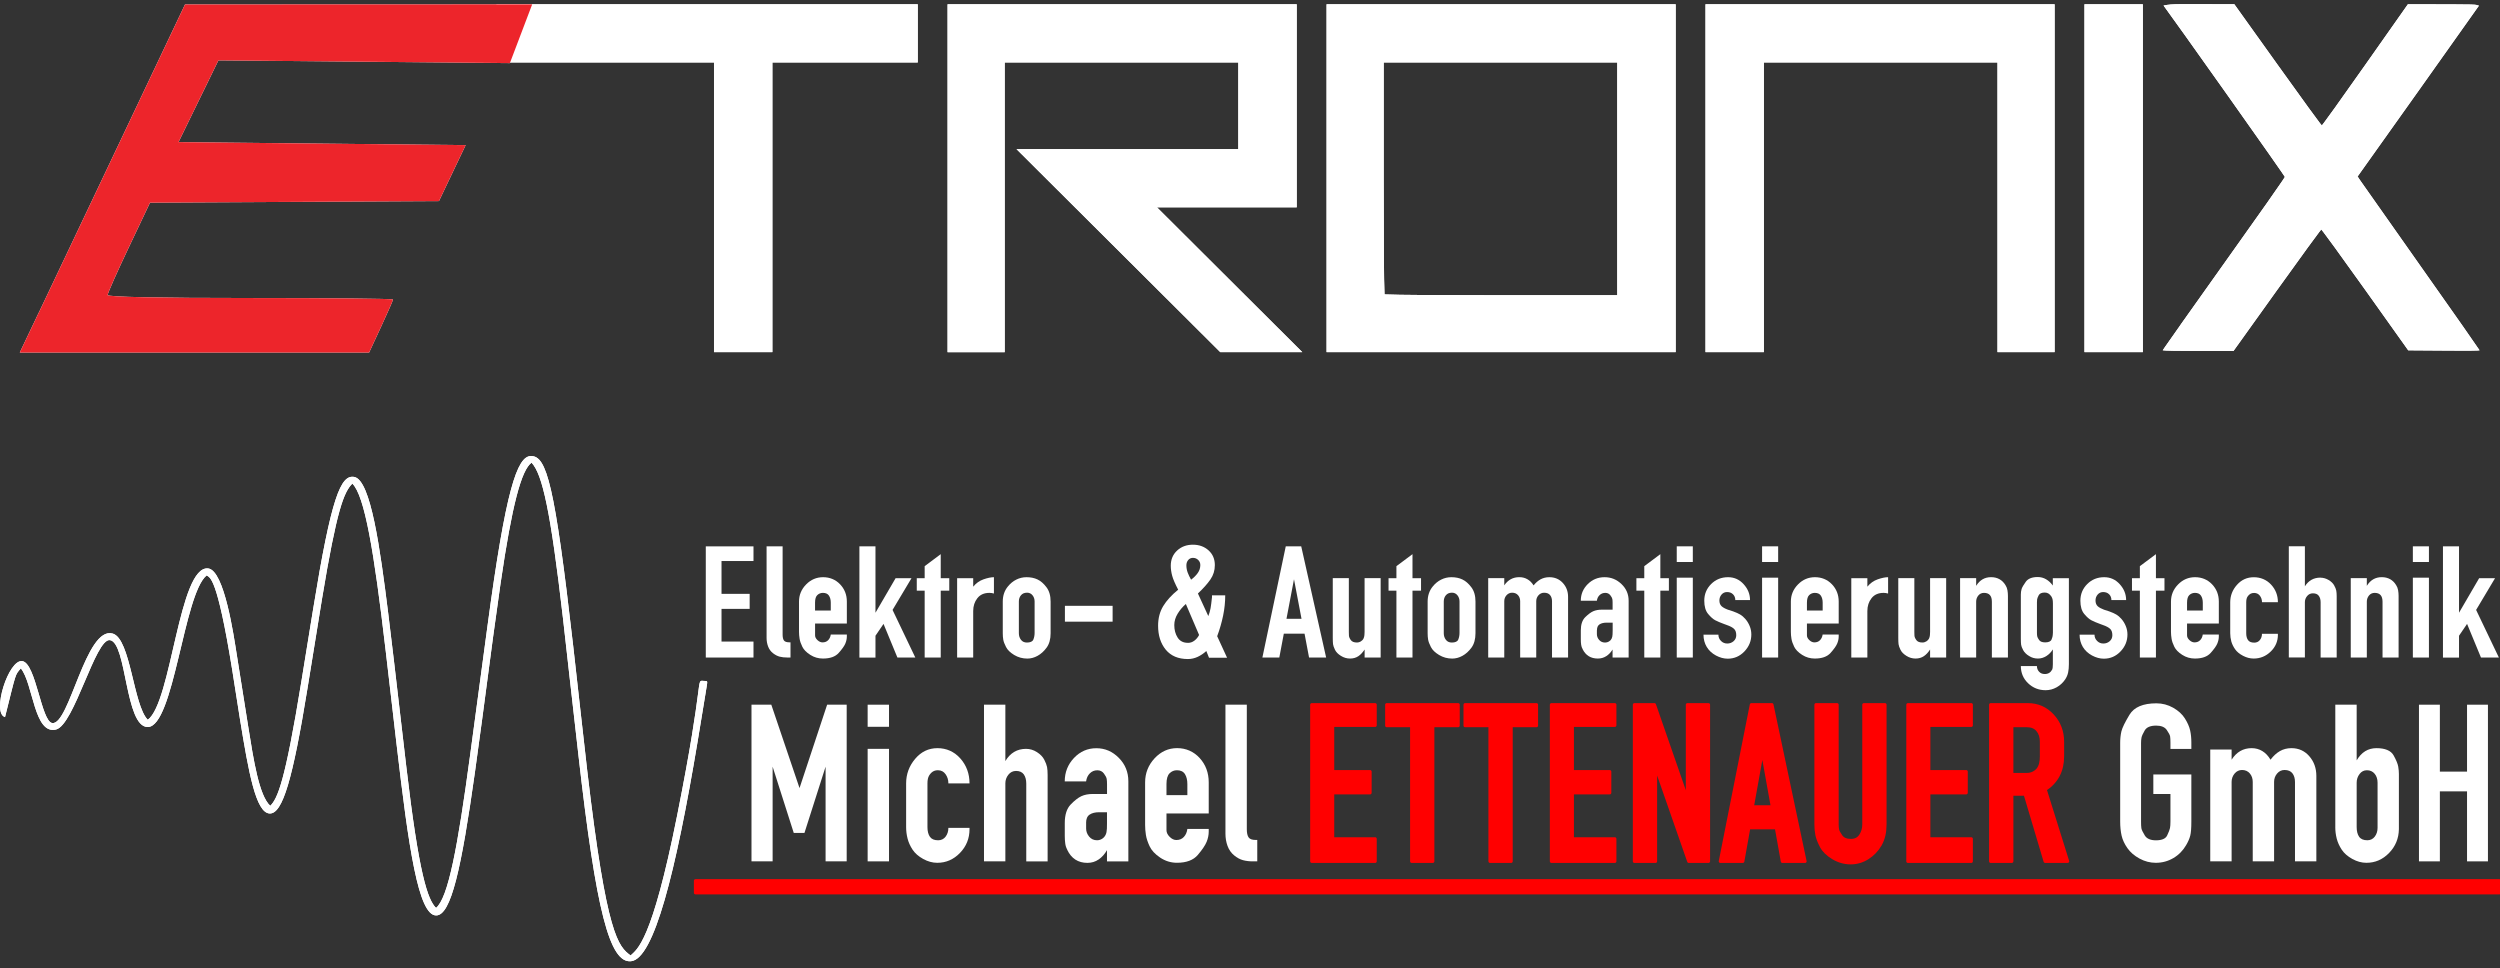 <svg xmlns="http://www.w3.org/2000/svg" width="222" height="86" viewBox="0 0 222 86" fill="none"><rect x="0" y="0" width="222" height="86" fill="#333333" stroke="none"/><g clip-path="url(#clip0_10331_64)"><path fill-rule="evenodd" clip-rule="evenodd" d="M50.608 60.389C50.459 59.072 50.045 55.338 49.992 54.899C48.892 45.378 48.169 42.115 47.203 41.083C46.304 41.734 45.47 44.8 44.449 51.813C44.434 51.908 43.824 56.274 43.786 56.558L42.809 63.92C42.797 64.013 42.193 68.43 42.181 68.523C40.967 77.166 40.054 81.296 38.727 81.29C37.154 81.284 36.293 75.353 35.205 66.009L34.259 57.875C33.203 48.802 32.371 44.018 31.289 42.943C30.539 43.69 29.909 45.239 28.598 53.158C28.546 53.478 28.114 56.138 27.303 61.139C26.002 69.148 25.103 72.29 23.941 72.237C22.716 72.182 22.077 68.567 21.318 63.92C21.26 63.565 20.65 59.671 20.621 59.494C19.264 51.077 18.628 51.31 18.351 51.095C16.317 52.722 15.439 64.55 13.119 64.559C11.094 64.565 11.266 57.067 9.763 56.843C8.477 56.651 6.597 64.394 4.969 64.783C3.014 65.251 2.956 60.711 1.85 59.351C1.322 59.979 1.462 59.619 0.446 63.676C-0.762 63.344 0.756 58.5 1.99 58.709C3.198 58.915 3.668 64.071 4.639 64.207C6.163 64.422 7.619 55.553 10.014 56.262C11.604 56.733 11.841 62.627 13.122 63.917C15.234 62.382 15.894 50.162 18.491 50.479C19.929 50.653 20.764 56.503 21.018 58.087L22.036 64.484C22.52 67.529 23.017 70.671 24 71.557C24.642 70.909 25.304 69.502 26.763 60.511L27.808 54.079C29.421 44.14 30.259 42.115 31.467 42.356C32.934 42.652 33.757 48.749 34.469 54.422C34.481 54.507 34.907 58.049 34.977 58.639L36.068 67.983C37.206 77.733 37.988 79.895 38.721 80.624C39.794 79.729 40.638 75.303 41.752 67.015L43.293 55.556C44.907 43.539 45.91 40.49 47.159 40.496C48.545 40.502 49.248 42.943 50.897 57.337C50.947 57.773 51.238 60.4 51.51 62.804C52.126 68.253 52.137 68.366 52.152 68.48C53.867 83.173 54.918 84.039 55.998 84.847C56.564 84.298 57.874 83.717 60.135 72.394C62.612 59.996 61.755 60.426 62.487 60.467C62.881 60.49 62.846 60.365 62.691 61.336C62.534 62.327 61.982 65.658 61.95 65.838C60.001 77.503 58.066 85.173 56.027 85.359C54.142 85.53 52.937 80.947 51.367 67.082L50.608 60.383V60.389Z" fill="white"></path><path fill-rule="evenodd" clip-rule="evenodd" d="M50.608 60.389C50.459 59.072 50.045 55.338 49.992 54.899C48.892 45.378 48.169 42.115 47.203 41.083C46.304 41.734 45.47 44.8 44.449 51.813C44.434 51.908 43.824 56.274 43.786 56.558L42.809 63.92C42.797 64.013 42.193 68.43 42.181 68.523C40.967 77.166 40.054 81.296 38.727 81.29C37.154 81.284 36.293 75.353 35.205 66.009L34.259 57.875C33.203 48.802 32.371 44.018 31.289 42.943C30.539 43.69 29.909 45.239 28.598 53.158C28.546 53.478 28.114 56.138 27.303 61.139C26.002 69.148 25.103 72.29 23.941 72.237C22.716 72.182 22.077 68.567 21.318 63.92C21.26 63.565 20.65 59.671 20.621 59.494C19.264 51.077 18.628 51.31 18.351 51.095C16.317 52.722 15.439 64.55 13.119 64.559C11.094 64.565 11.266 57.067 9.763 56.843C8.477 56.651 6.597 64.394 4.969 64.783C3.014 65.251 2.956 60.711 1.85 59.351C1.322 59.976 1.462 59.619 0.446 63.676C-0.762 63.344 0.756 58.5 1.99 58.709C3.198 58.915 3.668 64.071 4.639 64.207C6.163 64.422 7.619 55.553 10.014 56.262C11.604 56.733 11.841 62.627 13.122 63.917C15.234 62.382 15.894 50.162 18.491 50.479C19.929 50.653 20.764 56.503 21.018 58.087L22.036 64.484C22.52 67.529 23.017 70.671 24 71.557C24.642 70.909 25.304 69.5 26.763 60.511L27.808 54.079C29.421 44.14 30.259 42.115 31.467 42.356C32.934 42.652 33.757 48.749 34.469 54.422C34.481 54.507 34.907 58.049 34.977 58.639L36.068 67.983C37.206 77.733 37.988 79.895 38.721 80.624C39.794 79.729 40.638 75.303 41.752 67.015L43.293 55.556C44.907 43.539 45.91 40.49 47.159 40.496C48.545 40.502 49.248 42.943 50.897 57.334C50.947 57.77 51.238 60.398 51.51 62.801C52.126 68.25 52.137 68.363 52.152 68.477C53.867 83.17 54.918 84.036 55.998 84.844C56.564 84.295 57.874 83.714 60.135 72.391C62.612 59.993 61.755 60.424 62.487 60.464C62.881 60.488 62.846 60.363 62.691 61.333C62.534 62.324 61.982 65.655 61.95 65.835C60.001 77.5 58.066 85.17 56.027 85.356C54.142 85.527 52.937 80.944 51.367 67.079L50.608 60.38V60.389Z" fill="white"></path><path fill-rule="evenodd" clip-rule="evenodd" d="M44.095 5.546V0.379H81.497V5.546H68.588V31.272H63.403V5.546H44.095ZM115.149 0.379V18.409H102.736L115.645 31.272H108.362L90.268 13.245H109.961V5.549H89.218V31.275H84.144V0.379H115.149ZM148.801 0.379V31.269H117.799V0.379H148.801ZM122.873 5.546V15.808L122.893 23.076C122.896 24.181 122.914 25.468 122.946 26.142C123.562 26.171 125.038 26.192 126.021 26.195L133.316 26.215H143.613V5.546H122.87H122.873ZM182.451 0.379V31.269H177.376V5.546H156.633V31.272H151.448V0.379H182.451ZM190.285 0.379V31.269H185.1V0.379H190.285ZM193.644 28.822C194.026 28.281 196.328 25.05 198.432 22.079C201.189 18.188 201.248 18.107 201.306 18.025C202.826 15.866 202.87 15.758 202.899 15.712C202.71 15.433 202.721 15.427 201.3 13.407C200.518 12.297 197.881 8.566 197.738 8.362L194.064 3.192C193.218 2.001 192.354 0.818 192.124 0.492C192.984 0.315 193.378 0.373 198.406 0.373L202.26 5.761C203.46 7.438 204.945 9.49 205 9.565C206.115 11.097 206.156 11.117 206.179 11.146C206.202 11.114 206.357 10.937 207.338 9.565C207.393 9.49 209.978 5.837 210.034 5.761L213.821 0.379C220.751 0.379 219.625 0.396 220.118 0.498V0.518L214.694 8.165L209.354 15.671L209.549 15.968L218.653 28.897C218.685 28.941 218.989 29.386 220.185 31.109C219.806 31.129 220.564 31.167 213.85 31.109L210.028 25.738C209.972 25.663 207.361 22.024 207.305 21.949C206.197 20.423 206.176 20.438 206.13 20.376C206.106 20.408 206.086 20.394 204.942 21.966C204.332 22.8 202.249 25.698 202.193 25.776L198.333 31.167C192.051 31.167 192.552 31.141 192.051 31.106C192.115 31.013 192.135 30.961 193.644 28.828V28.822Z" fill="white"></path><path fill-rule="evenodd" clip-rule="evenodd" d="M3.452 27.75C4.386 25.791 7.686 18.834 10.787 12.292L16.428 0.397L31.843 0.391L47.258 0.385L45.277 5.605L19.395 5.36L17.624 8.99L15.853 12.62L28.601 12.754L41.35 12.887L40.165 15.372L38.98 17.857L26.15 17.927L13.32 17.997L11.438 21.963C10.402 24.146 9.556 26.052 9.556 26.198C9.556 26.372 13.974 26.465 22.229 26.465C29.2 26.465 34.901 26.523 34.901 26.596C34.901 26.669 34.422 27.756 33.839 29.017L32.777 31.307H1.754L3.449 27.744L3.452 27.75Z" fill="white"></path><path fill-rule="evenodd" clip-rule="evenodd" d="M44.095 5.546V0.379H81.497V5.546H68.588V31.272H63.403V5.546H44.095ZM115.149 0.379V18.409H102.736L115.645 31.272H108.362L90.268 13.245H109.961V5.549H89.218V31.275H84.144V0.379H115.149ZM148.801 0.379V31.269H117.799V0.379H148.801ZM122.873 5.546V15.808L122.893 23.076C122.896 24.181 122.914 25.468 122.946 26.142C123.562 26.171 125.038 26.192 126.021 26.195L133.316 26.215H143.613V5.546H122.87H122.873ZM182.451 0.379V31.269H177.376V5.546H156.633V31.272H151.448V0.379H182.451ZM190.285 0.379V31.269H185.1V0.379H190.285ZM193.644 28.822C194.026 28.281 196.328 25.05 198.432 22.079C201.189 18.188 201.248 18.107 201.306 18.025C202.826 15.866 202.87 15.758 202.899 15.712C202.71 15.433 202.721 15.427 201.3 13.407C200.518 12.297 197.881 8.566 197.738 8.362L194.064 3.192C193.218 2.001 192.354 0.818 192.124 0.492C192.984 0.315 193.378 0.373 198.406 0.373L202.26 5.761C203.46 7.438 204.945 9.49 205 9.565C206.115 11.097 206.156 11.117 206.179 11.146C206.202 11.114 206.357 10.937 207.338 9.565C207.393 9.49 209.978 5.837 210.034 5.761L213.821 0.379C220.751 0.379 219.625 0.396 220.118 0.498V0.518L214.694 8.165L209.354 15.671L209.549 15.968L218.653 28.897C218.685 28.941 218.989 29.386 220.185 31.109C219.806 31.129 220.564 31.167 213.85 31.109L210.028 25.738C209.972 25.663 207.361 22.024 207.305 21.949C206.197 20.423 206.176 20.438 206.13 20.376C206.106 20.408 206.086 20.394 204.942 21.966C204.332 22.8 202.249 25.698 202.193 25.776L198.333 31.167C192.051 31.167 192.552 31.141 192.051 31.106C192.115 31.013 192.135 30.961 193.644 28.828V28.822Z" fill="white"></path><path fill-rule="evenodd" clip-rule="evenodd" d="M3.452 27.75C4.386 25.791 7.686 18.834 10.787 12.292L16.428 0.397L31.843 0.391L47.258 0.385L45.277 5.605L19.395 5.36L17.624 8.99L15.853 12.62L28.601 12.754L41.35 12.887L40.165 15.372L38.98 17.857L26.15 17.927L13.32 17.997L11.438 21.963C10.402 24.146 9.556 26.052 9.556 26.198C9.556 26.372 13.974 26.465 22.229 26.465C29.2 26.465 34.901 26.523 34.901 26.596C34.901 26.669 34.422 27.756 33.839 29.017L32.777 31.307H1.754L3.449 27.744L3.452 27.75Z" fill="#ED252B"></path><path fill-rule="evenodd" clip-rule="evenodd" d="M66.91 56.968V58.389H62.674V48.517H66.91V49.819H64.071V52.734H66.569V54.068H64.071V56.971H66.91V56.968Z" fill="white"></path><path fill-rule="evenodd" clip-rule="evenodd" d="M69.496 48.514V56.358C69.496 56.593 69.537 56.768 69.615 56.875C69.694 56.983 69.855 57.038 70.091 57.038H70.196V58.386H69.884C69.656 58.386 69.443 58.363 69.245 58.314C69.046 58.264 68.848 58.163 68.65 58.011C68.451 57.858 68.305 57.66 68.212 57.419C68.118 57.177 68.072 56.919 68.072 56.643V48.517H69.499L69.496 48.514Z" fill="white"></path><path fill-rule="evenodd" clip-rule="evenodd" d="M73.038 57.044C73.245 57.044 73.412 56.98 73.537 56.852C73.665 56.724 73.744 56.556 73.773 56.346H75.2V56.509C75.2 56.727 75.154 56.942 75.06 57.16C74.967 57.378 74.771 57.651 74.474 57.983C74.176 58.314 73.712 58.479 73.076 58.479C72.67 58.479 72.297 58.372 71.956 58.154C71.614 57.936 71.378 57.698 71.249 57.436C71.121 57.175 71.039 56.939 71.004 56.724C70.969 56.512 70.952 56.303 70.952 56.096V53.417C70.952 52.836 71.162 52.33 71.582 51.9C72.002 51.47 72.507 51.255 73.091 51.255C73.674 51.255 74.197 51.464 74.599 51.885C74.999 52.304 75.2 52.815 75.2 53.417V55.37H72.379V56.422C72.379 56.57 72.449 56.709 72.592 56.843C72.735 56.977 72.883 57.044 73.041 57.044H73.038ZM73.073 52.647C72.883 52.647 72.72 52.711 72.583 52.839C72.443 52.966 72.376 53.193 72.376 53.519V54.213H73.773V53.519C73.773 53.263 73.718 53.054 73.61 52.891C73.502 52.728 73.324 52.647 73.076 52.647H73.073Z" fill="white"></path><path fill-rule="evenodd" clip-rule="evenodd" d="M76.315 58.389V48.517H77.742V54.411L79.528 51.345H80.94L79.259 54.161L81.281 58.392H79.691L78.457 55.402L77.742 56.454V58.395H76.315V58.389Z" fill="white"></path><path fill-rule="evenodd" clip-rule="evenodd" d="M82.11 58.389V52.452H81.409V51.342H82.11V50.275L83.537 49.209V51.342H84.295V52.452H83.537V58.389H82.11Z" fill="white"></path><path fill-rule="evenodd" clip-rule="evenodd" d="M88.261 51.255V52.705C88.191 52.684 88.121 52.67 88.054 52.661C87.984 52.653 87.919 52.647 87.861 52.647C87.394 52.647 87.038 52.804 86.79 53.12C86.542 53.437 86.42 53.815 86.42 54.26V58.389H84.993V51.342H86.42V52.097C86.668 51.792 86.971 51.574 87.333 51.446C87.695 51.319 88.004 51.255 88.261 51.255Z" fill="white"></path><path fill-rule="evenodd" clip-rule="evenodd" d="M89.51 52.068C89.717 51.813 89.962 51.612 90.245 51.47C90.528 51.327 90.832 51.255 91.158 51.255C91.526 51.255 91.85 51.322 92.13 51.455C92.413 51.589 92.679 51.818 92.924 52.144C93.172 52.469 93.294 52.894 93.294 53.417V56.23C93.294 56.762 93.175 57.189 92.938 57.512C92.702 57.834 92.433 58.075 92.136 58.238C91.838 58.401 91.538 58.482 91.228 58.482C90.802 58.482 90.414 58.375 90.061 58.163C89.711 57.95 89.466 57.715 89.335 57.453C89.2 57.192 89.119 56.974 89.09 56.803C89.06 56.631 89.046 56.439 89.046 56.233V53.42C89.046 52.888 89.2 52.438 89.507 52.071L89.51 52.068ZM91.188 52.632C90.969 52.632 90.796 52.705 90.668 52.853C90.54 53.001 90.475 53.187 90.475 53.417V56.23C90.475 56.457 90.537 56.651 90.662 56.814C90.785 56.977 90.963 57.058 91.19 57.058C91.497 57.058 91.689 56.968 91.762 56.791C91.835 56.614 91.873 56.416 91.873 56.198V53.414C91.873 53.196 91.812 53.013 91.686 52.859C91.564 52.705 91.398 52.629 91.188 52.629V52.632Z" fill="white"></path><path fill-rule="evenodd" clip-rule="evenodd" d="M94.564 55.204V53.797H98.8V55.204H94.564Z" fill="white"></path><path fill-rule="evenodd" clip-rule="evenodd" d="M107.624 53.059V52.868H108.8C108.8 53.46 108.739 54.059 108.613 54.666C108.488 55.274 108.313 55.884 108.085 56.495L108.963 58.404H107.358L107.122 57.811C106.883 58.029 106.626 58.2 106.349 58.331C106.072 58.459 105.783 58.523 105.485 58.523C104.633 58.523 103.98 58.247 103.521 57.695C103.066 57.143 102.839 56.431 102.839 55.565C102.839 54.902 102.99 54.324 103.291 53.824C103.594 53.327 104.038 52.839 104.621 52.365C104.353 51.85 104.175 51.441 104.09 51.13C104.006 50.819 103.965 50.519 103.965 50.235C103.965 49.682 104.155 49.232 104.531 48.886C104.907 48.54 105.374 48.369 105.929 48.369C106.483 48.369 106.947 48.537 107.321 48.874C107.694 49.212 107.878 49.648 107.878 50.185C107.878 50.653 107.747 51.077 107.484 51.458C107.221 51.839 106.851 52.254 106.375 52.702L107.297 54.707C107.391 54.472 107.458 54.236 107.499 54.007C107.539 53.774 107.58 53.46 107.621 53.065L107.624 53.059ZM105.946 49.537C105.768 49.537 105.622 49.601 105.514 49.729C105.406 49.857 105.351 50.017 105.351 50.203C105.351 50.421 105.389 50.63 105.462 50.833C105.538 51.037 105.64 51.252 105.768 51.478C106.016 51.289 106.215 51.092 106.363 50.88C106.512 50.668 106.588 50.432 106.588 50.176C106.588 49.999 106.527 49.848 106.401 49.726C106.276 49.604 106.124 49.54 105.946 49.54V49.537ZM105.485 57.087C105.692 57.087 105.885 57.023 106.057 56.893C106.229 56.765 106.372 56.596 106.48 56.387L105.304 53.635C105.018 53.882 104.773 54.169 104.575 54.498C104.376 54.826 104.277 55.163 104.277 55.509C104.277 55.937 104.376 56.306 104.575 56.617C104.773 56.928 105.077 57.084 105.482 57.084L105.485 57.087Z" fill="white"></path><path fill-rule="evenodd" clip-rule="evenodd" d="M112.1 58.389L114.175 48.517H115.549L117.761 58.389H116.244L115.844 56.271H114.003L113.603 58.389H112.1ZM114.239 54.951H115.575L114.907 51.438L114.239 54.951Z" fill="white"></path><path fill-rule="evenodd" clip-rule="evenodd" d="M121.178 58.389V57.677C121.008 57.936 120.825 58.134 120.62 58.27C120.416 58.407 120.171 58.479 119.885 58.479C119.599 58.479 119.328 58.401 119.074 58.241C118.82 58.084 118.645 57.904 118.546 57.701C118.447 57.497 118.391 57.331 118.374 57.204C118.359 57.076 118.35 56.887 118.35 56.64V51.339H119.777V56.108C119.777 56.215 119.777 56.329 119.786 56.442C119.792 56.556 119.844 56.686 119.949 56.834C120.054 56.983 120.235 57.055 120.492 57.055C120.62 57.055 120.74 57.02 120.848 56.951C120.956 56.881 121.035 56.8 121.078 56.707C121.122 56.614 121.151 56.512 121.16 56.404C121.169 56.297 121.175 56.198 121.175 56.108V51.339H122.602V58.386H121.175L121.178 58.389Z" fill="white"></path><path fill-rule="evenodd" clip-rule="evenodd" d="M124.002 58.389V52.452H123.302V51.342H124.002V50.275L125.429 49.209V51.342H126.188V52.452H125.429V58.389H124.002Z" fill="white"></path><path fill-rule="evenodd" clip-rule="evenodd" d="M127.238 52.068C127.445 51.813 127.69 51.612 127.973 51.47C128.256 51.327 128.56 51.255 128.887 51.255C129.254 51.255 129.578 51.322 129.858 51.455C130.141 51.589 130.407 51.818 130.652 52.144C130.9 52.469 131.023 52.894 131.023 53.417V56.23C131.023 56.762 130.903 57.189 130.667 57.512C130.43 57.834 130.162 58.075 129.864 58.238C129.567 58.401 129.266 58.482 128.957 58.482C128.531 58.482 128.143 58.375 127.79 58.163C127.439 57.95 127.194 57.715 127.063 57.453C126.929 57.192 126.847 56.974 126.818 56.803C126.789 56.631 126.774 56.439 126.774 56.233V53.42C126.774 52.888 126.929 52.438 127.235 52.071L127.238 52.068ZM128.919 52.632C128.7 52.632 128.528 52.705 128.399 52.853C128.271 53.001 128.207 53.187 128.207 53.417V56.23C128.207 56.457 128.268 56.651 128.394 56.814C128.516 56.977 128.694 57.058 128.922 57.058C129.228 57.058 129.421 56.968 129.494 56.791C129.567 56.614 129.605 56.416 129.605 56.198V53.414C129.605 53.196 129.543 53.013 129.418 52.859C129.295 52.705 129.129 52.629 128.919 52.629V52.632Z" fill="white"></path><path fill-rule="evenodd" clip-rule="evenodd" d="M136.185 51.981C136.371 51.746 136.581 51.566 136.809 51.441C137.037 51.319 137.293 51.255 137.582 51.255C138.067 51.255 138.466 51.426 138.779 51.766C139.091 52.106 139.245 52.519 139.245 53.001V58.389H137.819V53.388C137.819 53.164 137.76 52.984 137.646 52.844C137.533 52.705 137.358 52.635 137.118 52.635C136.92 52.635 136.754 52.711 136.619 52.859C136.485 53.01 136.418 53.184 136.418 53.388V58.389H134.991V53.388C134.991 53.176 134.927 52.995 134.799 52.85C134.67 52.705 134.495 52.632 134.279 52.632C134.081 52.632 133.914 52.708 133.78 52.856C133.646 53.007 133.579 53.181 133.579 53.385V58.386H132.152V51.339H133.579V51.978C133.906 51.496 134.352 51.252 134.915 51.252C135.184 51.252 135.423 51.313 135.636 51.438C135.849 51.56 136.03 51.74 136.179 51.978L136.185 51.981Z" fill="white"></path><path fill-rule="evenodd" clip-rule="evenodd" d="M140.541 57.648C140.471 57.529 140.427 57.398 140.407 57.256C140.386 57.114 140.377 56.954 140.377 56.773V55.974C140.377 55.451 140.509 55.062 140.771 54.803C141.034 54.547 141.27 54.37 141.483 54.277C141.696 54.184 141.95 54.138 142.248 54.138H143.199V53.533C143.199 53.397 143.193 53.283 143.176 53.193C143.161 53.103 143.1 52.992 142.992 52.853C142.884 52.716 142.738 52.647 142.551 52.647C142.356 52.647 142.189 52.711 142.052 52.839C141.915 52.966 141.831 53.135 141.801 53.344H140.375C140.375 52.772 140.579 52.281 140.99 51.871C141.402 51.461 141.898 51.255 142.484 51.255C143.071 51.255 143.558 51.458 143.984 51.862C144.41 52.266 144.623 52.76 144.623 53.341V58.389H143.196V57.677C143.047 57.924 142.861 58.122 142.639 58.264C142.417 58.407 142.166 58.479 141.889 58.479C141.264 58.479 140.815 58.203 140.538 57.651L140.541 57.648ZM141.804 55.96V56.317C141.804 56.506 141.871 56.675 142.006 56.829C142.14 56.983 142.315 57.058 142.534 57.058C142.653 57.058 142.764 57.029 142.869 56.968C142.974 56.91 143.053 56.826 143.106 56.724C143.161 56.62 143.19 56.486 143.196 56.323C143.202 56.16 143.205 56.044 143.205 55.974V55.291H142.671C142.414 55.291 142.204 55.341 142.046 55.44C141.889 55.538 141.81 55.713 141.81 55.96H141.804Z" fill="white"></path><path fill-rule="evenodd" clip-rule="evenodd" d="M146.012 58.389V52.452H145.312V51.342H146.012V50.275L147.439 49.209V51.342H148.197V52.452H147.439V58.389H146.012Z" fill="white"></path><path fill-rule="evenodd" clip-rule="evenodd" d="M148.895 58.389V51.298H150.322V58.389H148.895ZM148.895 49.906V48.514H150.322V49.906H148.895Z" fill="white"></path><path fill-rule="evenodd" clip-rule="evenodd" d="M153.38 57.145C153.596 57.145 153.785 57.076 153.943 56.939C154.1 56.8 154.179 56.622 154.179 56.407C154.179 56.152 154.112 55.96 153.978 55.838C153.844 55.716 153.634 55.602 153.348 55.504L153.065 55.399C152.767 55.291 152.519 55.184 152.32 55.082C152.122 54.98 151.909 54.791 151.681 54.518C151.454 54.248 151.34 53.856 151.34 53.341C151.34 52.76 151.544 52.266 151.95 51.862C152.355 51.458 152.857 51.255 153.453 51.255C153.998 51.255 154.459 51.461 154.836 51.877C155.212 52.292 155.402 52.76 155.402 53.283H154.095C154.095 53.077 154.027 52.908 153.893 52.775C153.759 52.641 153.584 52.574 153.365 52.574C153.167 52.574 153.003 52.647 152.875 52.795C152.746 52.943 152.682 53.12 152.682 53.327C152.682 53.533 152.746 53.71 152.875 53.83C153.003 53.949 153.193 54.05 153.438 54.141L153.899 54.289C154.168 54.388 154.378 54.48 154.529 54.571C154.684 54.661 154.836 54.791 154.99 54.969C155.145 55.146 155.27 55.352 155.37 55.591C155.469 55.826 155.518 56.079 155.518 56.346C155.518 56.919 155.314 57.419 154.903 57.849C154.491 58.279 153.998 58.491 153.423 58.491C153.076 58.491 152.729 58.398 152.376 58.209C152.026 58.02 151.751 57.767 151.559 57.448C151.366 57.128 151.27 56.765 151.27 56.361H152.595C152.595 56.579 152.671 56.762 152.825 56.916C152.977 57.07 153.164 57.145 153.38 57.145Z" fill="white"></path><path fill-rule="evenodd" clip-rule="evenodd" d="M156.473 58.389V51.298H157.9V58.389H156.473ZM156.473 49.906V48.514H157.9V49.906H156.473Z" fill="white"></path><path fill-rule="evenodd" clip-rule="evenodd" d="M161.115 57.044C161.322 57.044 161.489 56.98 161.614 56.852C161.74 56.724 161.821 56.556 161.85 56.346H163.277V56.509C163.277 56.727 163.231 56.942 163.137 57.16C163.044 57.378 162.848 57.651 162.551 57.983C162.253 58.314 161.789 58.479 161.153 58.479C160.747 58.479 160.374 58.372 160.033 58.154C159.691 57.936 159.455 57.698 159.326 57.436C159.198 57.175 159.116 56.939 159.081 56.724C159.046 56.512 159.029 56.303 159.029 56.096V53.417C159.029 52.836 159.239 52.33 159.659 51.9C160.079 51.47 160.581 51.255 161.168 51.255C161.754 51.255 162.274 51.464 162.676 51.885C163.076 52.304 163.277 52.815 163.277 53.417V55.37H160.456V56.422C160.456 56.57 160.526 56.709 160.669 56.843C160.812 56.977 160.96 57.044 161.118 57.044H161.115ZM161.153 52.647C160.966 52.647 160.8 52.711 160.663 52.839C160.523 52.966 160.456 53.193 160.456 53.519V54.213H161.853V53.519C161.853 53.263 161.798 53.054 161.69 52.891C161.582 52.728 161.404 52.647 161.156 52.647H161.153Z" fill="white"></path><path fill-rule="evenodd" clip-rule="evenodd" d="M167.663 51.255V52.705C167.593 52.684 167.523 52.67 167.456 52.661C167.386 52.653 167.321 52.647 167.263 52.647C166.796 52.647 166.44 52.804 166.192 53.12C165.944 53.437 165.822 53.815 165.822 54.26V58.389H164.395V51.342H165.822V52.097C166.07 51.792 166.373 51.574 166.735 51.446C167.097 51.319 167.406 51.255 167.663 51.255Z" fill="white"></path><path fill-rule="evenodd" clip-rule="evenodd" d="M171.392 58.389V57.677C171.223 57.936 171.039 58.134 170.835 58.27C170.63 58.407 170.385 58.479 170.099 58.479C169.813 58.479 169.542 58.401 169.291 58.241C169.037 58.084 168.862 57.904 168.763 57.701C168.664 57.497 168.608 57.331 168.591 57.204C168.576 57.076 168.567 56.887 168.567 56.64V51.339H169.994V56.108C169.994 56.215 169.994 56.329 170.003 56.442C170.009 56.556 170.061 56.686 170.166 56.834C170.271 56.983 170.452 57.055 170.709 57.055C170.838 57.055 170.957 57.02 171.065 56.951C171.173 56.881 171.252 56.8 171.296 56.707C171.339 56.614 171.369 56.512 171.377 56.404C171.386 56.297 171.392 56.198 171.392 56.108V51.339H172.819V58.386H171.392V58.389Z" fill="white"></path><path fill-rule="evenodd" clip-rule="evenodd" d="M178.097 51.981C178.176 52.1 178.231 52.243 178.261 52.411C178.29 52.58 178.304 52.745 178.304 52.914V58.389H176.878V53.431C176.878 52.908 176.644 52.647 176.18 52.647C175.973 52.647 175.804 52.725 175.675 52.882C175.547 53.039 175.483 53.222 175.483 53.428V58.386H174.056V51.339H175.483V52.022C175.801 51.508 176.241 51.252 176.805 51.252C177.368 51.252 177.811 51.493 178.097 51.978V51.981Z" fill="white"></path><path fill-rule="evenodd" clip-rule="evenodd" d="M183.39 60.328C183.192 60.624 182.938 60.86 182.632 61.031C182.325 61.203 181.998 61.29 181.651 61.29C181.047 61.29 180.528 61.086 180.099 60.676C179.67 60.267 179.451 59.755 179.451 59.145H180.878C180.878 59.343 180.942 59.511 181.071 59.648C181.199 59.787 181.368 59.854 181.578 59.854C181.876 59.854 182.095 59.72 182.235 59.456C182.276 59.357 182.293 59.2 182.293 58.982V57.666C182.153 57.901 181.966 58.096 181.727 58.25C181.488 58.404 181.237 58.479 180.968 58.479C180.68 58.479 180.417 58.404 180.172 58.25C179.93 58.096 179.755 57.921 179.653 57.724C179.547 57.526 179.489 57.369 179.475 57.25C179.46 57.131 179.451 56.948 179.451 56.704V52.795C179.451 52.618 179.475 52.455 179.518 52.307C179.562 52.158 179.688 51.943 179.889 51.661C180.093 51.38 180.446 51.24 180.951 51.24C181.219 51.24 181.467 51.307 181.695 51.441C181.923 51.574 182.121 51.76 182.29 51.996V51.342H183.717V58.982C183.717 59.258 183.694 59.502 183.65 59.715C183.606 59.927 183.519 60.13 183.39 60.328ZM182.159 52.966C182.01 52.734 181.818 52.618 181.578 52.618C181.301 52.618 181.12 52.699 181.036 52.862C180.951 53.025 180.904 53.15 180.896 53.231C180.887 53.315 180.881 53.402 180.881 53.489V56.169C180.881 56.309 180.89 56.419 180.904 56.503C180.919 56.587 180.977 56.698 181.076 56.837C181.176 56.977 181.354 57.044 181.613 57.044C181.92 57.044 182.109 56.957 182.179 56.785C182.249 56.614 182.284 56.483 182.284 56.393C182.284 56.303 182.29 56.23 182.299 56.175V53.6C182.299 53.466 182.29 53.356 182.276 53.263C182.261 53.17 182.223 53.071 182.165 52.966H182.159Z" fill="white"></path><path fill-rule="evenodd" clip-rule="evenodd" d="M186.778 57.145C186.994 57.145 187.184 57.076 187.341 56.939C187.499 56.8 187.577 56.622 187.577 56.407C187.577 56.152 187.51 55.96 187.376 55.838C187.242 55.716 187.032 55.602 186.746 55.504L186.463 55.399C186.165 55.291 185.917 55.184 185.719 55.082C185.52 54.98 185.307 54.791 185.08 54.518C184.852 54.248 184.738 53.856 184.738 53.341C184.738 52.76 184.943 52.266 185.348 51.862C185.754 51.458 186.256 51.255 186.851 51.255C187.397 51.255 187.858 51.461 188.234 51.877C188.61 52.292 188.8 52.76 188.8 53.283H187.493C187.493 53.077 187.426 52.908 187.292 52.775C187.157 52.641 186.982 52.574 186.763 52.574C186.565 52.574 186.402 52.647 186.273 52.795C186.145 52.943 186.081 53.12 186.081 53.327C186.081 53.533 186.145 53.71 186.273 53.83C186.402 53.949 186.591 54.05 186.836 54.141L187.297 54.289C187.566 54.388 187.776 54.48 187.928 54.571C188.082 54.661 188.234 54.791 188.389 54.969C188.543 55.146 188.669 55.352 188.768 55.591C188.867 55.826 188.917 56.079 188.917 56.346C188.917 56.919 188.713 57.419 188.301 57.849C187.89 58.279 187.397 58.491 186.822 58.491C186.475 58.491 186.127 58.398 185.774 58.209C185.424 58.02 185.15 57.767 184.957 57.448C184.765 57.128 184.668 56.765 184.668 56.361H185.993C185.993 56.579 186.069 56.762 186.224 56.916C186.375 57.07 186.562 57.145 186.778 57.145Z" fill="white"></path><path fill-rule="evenodd" clip-rule="evenodd" d="M190.02 58.389V52.452H189.32V51.342H190.02V50.275L191.447 49.209V51.342H192.205V52.452H191.447V58.389H190.02Z" fill="white"></path><path fill-rule="evenodd" clip-rule="evenodd" d="M194.869 57.044C195.077 57.044 195.243 56.98 195.368 56.852C195.497 56.724 195.576 56.556 195.605 56.346H197.032V56.509C197.032 56.727 196.985 56.942 196.891 57.16C196.798 57.378 196.603 57.651 196.305 57.983C196.007 58.314 195.543 58.479 194.907 58.479C194.502 58.479 194.128 58.372 193.787 58.154C193.445 57.936 193.209 57.698 193.081 57.436C192.952 57.175 192.871 56.939 192.836 56.724C192.801 56.512 192.783 56.303 192.783 56.096V53.417C192.783 52.836 192.993 52.33 193.413 51.9C193.834 51.47 194.335 51.255 194.922 51.255C195.508 51.255 196.028 51.464 196.43 51.885C196.83 52.304 197.032 52.815 197.032 53.417V55.37H194.21V56.422C194.21 56.57 194.28 56.709 194.423 56.843C194.566 56.977 194.715 57.044 194.872 57.044H194.869ZM194.907 52.647C194.721 52.647 194.554 52.711 194.417 52.839C194.277 52.966 194.21 53.193 194.21 53.519V54.213H195.608V53.519C195.608 53.263 195.552 53.054 195.444 52.891C195.336 52.728 195.158 52.647 194.91 52.647H194.907Z" fill="white"></path><path fill-rule="evenodd" clip-rule="evenodd" d="M202.278 56.364C202.278 56.945 202.065 57.445 201.639 57.858C201.213 58.273 200.708 58.479 200.125 58.479C199.806 58.479 199.494 58.398 199.182 58.235C198.87 58.072 198.633 57.878 198.476 57.651C198.318 57.425 198.205 57.192 198.14 56.957C198.076 56.721 198.044 56.477 198.044 56.23V53.478C198.044 52.897 198.245 52.379 198.645 51.932C199.045 51.481 199.544 51.258 200.139 51.258C200.734 51.258 201.263 51.475 201.668 51.908C202.074 52.342 202.278 52.865 202.278 53.478H200.866C200.866 53.26 200.804 53.068 200.679 52.902C200.553 52.737 200.384 52.653 200.165 52.653C200.037 52.653 199.926 52.679 199.83 52.734C199.736 52.789 199.652 52.873 199.576 52.987C199.503 53.1 199.465 53.266 199.465 53.484V56.239C199.465 56.495 199.521 56.698 199.629 56.846C199.736 56.994 199.92 57.067 200.177 57.067C200.384 57.067 200.551 56.991 200.676 56.837C200.799 56.683 200.863 56.5 200.863 56.282H202.275V56.372L202.278 56.364Z" fill="white"></path><path fill-rule="evenodd" clip-rule="evenodd" d="M206.054 51.298C206.311 51.298 206.553 51.368 206.783 51.505C207.011 51.641 207.174 51.801 207.273 51.981C207.373 52.161 207.434 52.318 207.46 52.443C207.484 52.571 207.498 52.737 207.498 52.943V58.386H206.071V53.481C206.071 53.245 206.016 53.054 205.908 52.908C205.8 52.76 205.625 52.687 205.388 52.687C205.181 52.687 205.009 52.766 204.875 52.926C204.741 53.086 204.674 53.266 204.674 53.469V58.383H203.247V48.511H204.674V52.063C205 51.548 205.461 51.292 206.057 51.292L206.054 51.298Z" fill="white"></path><path fill-rule="evenodd" clip-rule="evenodd" d="M212.788 51.981C212.867 52.1 212.922 52.243 212.952 52.411C212.981 52.58 212.995 52.745 212.995 52.914V58.389H211.569V53.431C211.569 52.908 211.335 52.647 210.871 52.647C210.664 52.647 210.495 52.725 210.366 52.882C210.238 53.039 210.174 53.222 210.174 53.428V58.386H208.747V51.339H210.174V52.022C210.492 51.508 210.932 51.252 211.496 51.252C212.059 51.252 212.502 51.493 212.788 51.978V51.981Z" fill="white"></path><path fill-rule="evenodd" clip-rule="evenodd" d="M214.262 58.389V51.298H215.689V58.389H214.262ZM214.262 49.906V48.514H215.689V49.906H214.262Z" fill="white"></path><path fill-rule="evenodd" clip-rule="evenodd" d="M216.935 58.389V48.517H218.361V54.411L220.147 51.345H221.559L219.879 54.161L221.901 58.392H220.311L219.076 55.402L218.361 56.454V58.395H216.935V58.389Z" fill="white"></path><path fill-rule="evenodd" clip-rule="evenodd" d="M73.312 76.489V68.081L71.436 73.963H70.485L68.609 68.081V76.489H66.732V62.577H68.492L70.998 69.982L73.449 62.577H75.186V76.489H73.309H73.312Z" fill="white"></path><path fill-rule="evenodd" clip-rule="evenodd" d="M77.047 76.489V66.498H78.944V76.489H77.047ZM77.047 64.539V62.577H78.944V64.539H77.047Z" fill="white"></path><path fill-rule="evenodd" clip-rule="evenodd" d="M86.093 73.635C86.093 74.455 85.81 75.158 85.244 75.742C84.678 76.326 84.006 76.617 83.23 76.617C82.81 76.617 82.39 76.504 81.976 76.274C81.561 76.044 81.249 75.771 81.036 75.449C80.826 75.129 80.677 74.803 80.593 74.469C80.508 74.135 80.464 73.795 80.464 73.446V69.567C80.464 68.747 80.73 68.02 81.264 67.387C81.798 66.753 82.46 66.436 83.248 66.436C84.036 66.436 84.742 66.742 85.282 67.355C85.821 67.965 86.093 68.703 86.093 69.564H84.216C84.216 69.258 84.135 68.988 83.969 68.753C83.805 68.517 83.578 68.398 83.286 68.398C83.114 68.398 82.968 68.436 82.842 68.514C82.717 68.59 82.606 68.709 82.507 68.869C82.407 69.029 82.358 69.261 82.358 69.569V73.449C82.358 73.809 82.431 74.097 82.574 74.304C82.72 74.513 82.962 74.617 83.306 74.617C83.583 74.617 83.802 74.51 83.969 74.295C84.132 74.08 84.216 73.818 84.216 73.513H86.093V73.638V73.635Z" fill="white"></path><path fill-rule="evenodd" clip-rule="evenodd" d="M91.112 66.498C91.453 66.498 91.777 66.594 92.08 66.788C92.384 66.983 92.6 67.207 92.731 67.462C92.862 67.718 92.944 67.936 92.979 68.116C93.011 68.296 93.029 68.532 93.029 68.823V76.492H91.132V69.578C91.132 69.247 91.059 68.977 90.916 68.77C90.77 68.564 90.54 68.459 90.225 68.459C89.947 68.459 89.72 68.573 89.542 68.796C89.364 69.02 89.276 69.276 89.276 69.564V76.489H87.379V62.577H89.276V67.582C89.711 66.858 90.324 66.498 91.114 66.498H91.112Z" fill="white"></path><path fill-rule="evenodd" clip-rule="evenodd" d="M94.771 75.449C94.677 75.283 94.619 75.097 94.593 74.896C94.566 74.696 94.552 74.469 94.552 74.219V73.092C94.552 72.353 94.727 71.804 95.074 71.444C95.424 71.081 95.739 70.837 96.022 70.703C96.305 70.572 96.644 70.505 97.041 70.505H98.304V69.651C98.304 69.456 98.295 69.296 98.275 69.171C98.255 69.046 98.173 68.886 98.03 68.692C97.887 68.497 97.691 68.401 97.443 68.401C97.184 68.401 96.962 68.491 96.778 68.674C96.594 68.855 96.486 69.093 96.445 69.386H94.549C94.549 68.578 94.823 67.887 95.369 67.308C95.914 66.73 96.577 66.442 97.353 66.442C98.129 66.442 98.783 66.727 99.349 67.297C99.915 67.866 100.198 68.561 100.198 69.383V76.495H98.301V75.492C98.103 75.841 97.858 76.117 97.56 76.32C97.263 76.524 96.933 76.623 96.562 76.623C95.734 76.623 95.132 76.233 94.765 75.454L94.771 75.449ZM96.448 73.066V73.568C96.448 73.833 96.536 74.074 96.714 74.289C96.892 74.504 97.125 74.615 97.414 74.615C97.572 74.615 97.721 74.574 97.858 74.49C97.995 74.405 98.1 74.292 98.173 74.144C98.246 73.998 98.284 73.809 98.293 73.58C98.298 73.35 98.301 73.185 98.301 73.089V72.127H97.589C97.248 72.127 96.971 72.197 96.761 72.336C96.55 72.476 96.445 72.72 96.445 73.068L96.448 73.066Z" fill="white"></path><path fill-rule="evenodd" clip-rule="evenodd" d="M104.461 74.594C104.735 74.594 104.957 74.504 105.126 74.321C105.295 74.141 105.401 73.903 105.438 73.609H107.335V73.839C107.335 74.144 107.274 74.452 107.148 74.757C107.023 75.062 106.763 75.449 106.369 75.914C105.975 76.379 105.357 76.614 104.513 76.614C103.974 76.614 103.478 76.46 103.022 76.155C102.567 75.85 102.255 75.513 102.083 75.144C101.911 74.774 101.803 74.44 101.756 74.141C101.709 73.841 101.686 73.545 101.686 73.254V69.479C101.686 68.66 101.966 67.945 102.526 67.34C103.087 66.736 103.755 66.434 104.531 66.434C105.307 66.434 106.002 66.73 106.536 67.32C107.07 67.91 107.335 68.631 107.335 69.479V72.234H103.583V73.716C103.583 73.926 103.676 74.123 103.866 74.312C104.055 74.501 104.254 74.594 104.461 74.594ZM104.511 68.398C104.26 68.398 104.044 68.488 103.86 68.668C103.676 68.849 103.583 69.168 103.583 69.627V70.607H105.438V69.627C105.438 69.267 105.366 68.971 105.223 68.741C105.077 68.511 104.84 68.398 104.511 68.398Z" fill="white"></path><path fill-rule="evenodd" clip-rule="evenodd" d="M110.717 62.577V73.629C110.717 73.963 110.769 74.208 110.875 74.359C110.98 74.513 111.19 74.588 111.508 74.588H111.645V76.489H111.231C110.927 76.489 110.644 76.454 110.381 76.384C110.119 76.315 109.853 76.172 109.591 75.957C109.328 75.742 109.133 75.463 109.007 75.123C108.882 74.783 108.82 74.417 108.82 74.028V62.577H110.717Z" fill="white"></path><path fill-rule="evenodd" clip-rule="evenodd" d="M122.114 74.487V76.489H116.483V62.577H122.114V64.411H118.341V68.52H121.662V70.401H118.341V74.49H122.114V74.487Z" fill="#FF0000" stroke="#FF0000" stroke-width="0.28" stroke-linecap="round" stroke-linejoin="round"></path><path fill-rule="evenodd" clip-rule="evenodd" d="M125.356 76.489V64.437H123.141V62.577H129.485V64.437H127.232V76.489H125.356Z" fill="#FF0000" stroke="#FF0000" stroke-width="0.28" stroke-linecap="round" stroke-linejoin="round"></path><path fill-rule="evenodd" clip-rule="evenodd" d="M132.312 76.489V64.437H130.098V62.577H136.441V64.437H134.189V76.489H132.312Z" fill="#FF0000" stroke="#FF0000" stroke-width="0.28" stroke-linecap="round" stroke-linejoin="round"></path><path fill-rule="evenodd" clip-rule="evenodd" d="M143.397 74.487V76.489H137.766V62.577H143.397V64.411H139.625V68.52H142.945V70.401H139.625V74.49H143.397V74.487Z" fill="#FF0000" stroke="#FF0000" stroke-width="0.28" stroke-linecap="round" stroke-linejoin="round"></path><path fill-rule="evenodd" clip-rule="evenodd" d="M149.96 76.489L147.013 68.038V76.489H145.136V62.577H146.913L149.84 70.999V62.577H151.716V76.489H149.96Z" fill="#FF0000" stroke="#FF0000" stroke-width="0.28" stroke-linecap="round" stroke-linejoin="round"></path><path fill-rule="evenodd" clip-rule="evenodd" d="M152.764 76.489L155.521 62.577H157.348L160.289 76.489H158.273L157.739 73.504H155.294L154.76 76.489H152.764ZM155.609 71.647H157.386L156.496 66.695L155.606 71.647H155.609Z" fill="#FF0000" stroke="#FF0000" stroke-width="0.28" stroke-linecap="round" stroke-linejoin="round"></path><path fill-rule="evenodd" clip-rule="evenodd" d="M166.948 75.03C166.671 75.504 166.303 75.885 165.842 76.178C165.381 76.469 164.879 76.617 164.339 76.617C163.799 76.617 163.263 76.469 162.769 76.169C162.276 75.87 161.929 75.53 161.731 75.146C161.532 74.763 161.404 74.431 161.345 74.144C161.287 73.859 161.258 73.548 161.258 73.217V62.577H163.134V73.217C163.134 73.397 163.149 73.554 163.175 73.687C163.201 73.818 163.303 74.01 163.481 74.26C163.659 74.51 163.954 74.635 164.363 74.635C164.745 74.635 165.031 74.49 165.223 74.196C165.416 73.905 165.509 73.577 165.509 73.217V62.577H167.386V73.217C167.386 73.551 167.353 73.868 167.286 74.167C167.219 74.466 167.108 74.754 166.951 75.033L166.948 75.03Z" fill="#FF0000" stroke="#FF0000" stroke-width="0.28" stroke-linecap="round" stroke-linejoin="round"></path><path fill-rule="evenodd" clip-rule="evenodd" d="M175.051 74.487V76.489H169.419V62.577H175.051V64.411H171.278V68.52H174.599V70.401H171.278V74.49H175.051V74.487Z" fill="#FF0000" stroke="#FF0000" stroke-width="0.28" stroke-linecap="round" stroke-linejoin="round"></path><path fill-rule="evenodd" clip-rule="evenodd" d="M176.77 76.489V62.577H180.07C180.939 62.577 181.669 62.897 182.264 63.536C182.856 64.175 183.154 64.954 183.154 65.873V67.166C183.154 68.445 182.64 69.427 181.61 70.107L183.606 76.486H181.607L179.833 70.523H178.649V76.486H176.772L176.77 76.489ZM180.96 68.337C181.079 68.183 181.161 68.012 181.208 67.817C181.254 67.622 181.278 67.407 181.278 67.169V65.876C181.278 65.445 181.167 65.097 180.942 64.832C180.717 64.568 180.402 64.437 179.994 64.437H178.649V68.776H179.973C180.367 68.776 180.697 68.631 180.963 68.337H180.96Z" fill="#FF0000" stroke="#FF0000" stroke-width="0.28" stroke-linecap="round" stroke-linejoin="round"></path><path fill-rule="evenodd" clip-rule="evenodd" d="M194.14 75.03C193.851 75.53 193.469 75.919 192.993 76.198C192.517 76.477 191.998 76.617 191.432 76.617C190.93 76.617 190.452 76.492 189.991 76.242C189.529 75.992 189.171 75.681 188.914 75.315C188.657 74.946 188.485 74.577 188.4 74.211C188.316 73.841 188.272 73.42 188.272 72.949V65.98C188.272 65.605 188.307 65.26 188.38 64.949C188.453 64.638 188.692 64.141 189.101 63.466C189.509 62.792 190.306 62.455 191.49 62.455C192.018 62.455 192.512 62.586 192.973 62.844C193.434 63.106 193.784 63.423 194.02 63.801C194.256 64.178 194.411 64.53 194.484 64.859C194.557 65.187 194.592 65.544 194.592 65.928V66.503H192.736V65.937C192.736 65.707 192.727 65.527 192.707 65.399C192.687 65.271 192.587 65.079 192.409 64.821C192.231 64.565 191.919 64.434 191.47 64.434C190.956 64.434 190.618 64.577 190.452 64.861C190.288 65.146 190.192 65.358 190.166 65.498C190.139 65.637 190.125 65.797 190.125 65.977V72.949C190.125 73.214 190.133 73.411 190.154 73.545C190.174 73.676 190.274 73.888 190.452 74.181C190.63 74.475 190.962 74.62 191.449 74.62C191.978 74.62 192.31 74.475 192.447 74.181C192.585 73.888 192.669 73.673 192.695 73.533C192.722 73.394 192.736 73.199 192.736 72.949V70.505H191.216V68.773H194.592V72.946C194.592 73.531 194.56 73.952 194.493 74.208C194.426 74.466 194.309 74.74 194.137 75.033L194.14 75.03Z" fill="white"></path><path fill-rule="evenodd" clip-rule="evenodd" d="M201.624 67.46C201.875 67.125 202.152 66.872 202.453 66.698C202.756 66.524 203.098 66.436 203.48 66.436C204.125 66.436 204.656 66.678 205.07 67.157C205.485 67.637 205.692 68.218 205.692 68.898V76.489H203.795V69.439C203.795 69.125 203.719 68.869 203.568 68.671C203.416 68.474 203.182 68.375 202.867 68.375C202.605 68.375 202.383 68.48 202.205 68.692C202.027 68.904 201.939 69.151 201.939 69.439V76.489H200.043V69.439C200.043 69.139 199.958 68.886 199.786 68.683C199.614 68.48 199.383 68.375 199.094 68.375C198.832 68.375 198.61 68.48 198.432 68.692C198.254 68.904 198.167 69.151 198.167 69.439V76.489H196.27V66.559H198.167V67.46C198.601 66.779 199.194 66.436 199.944 66.436C200.3 66.436 200.618 66.524 200.901 66.698C201.184 66.872 201.423 67.125 201.621 67.46H201.624Z" fill="white"></path><path fill-rule="evenodd" clip-rule="evenodd" d="M207.375 73.446V62.577H209.272V67.52C209.695 66.797 210.282 66.436 211.032 66.436C211.782 66.436 212.313 66.649 212.549 67.073C212.785 67.497 212.922 67.832 212.963 68.076C213.004 68.32 213.022 68.538 213.022 68.732V73.635C213.007 74.455 212.718 75.158 212.152 75.742C211.586 76.326 210.915 76.617 210.139 76.617C209.719 76.617 209.298 76.504 208.884 76.274C208.47 76.044 208.157 75.771 207.944 75.449C207.734 75.129 207.586 74.8 207.501 74.469C207.416 74.135 207.373 73.795 207.373 73.446H207.375ZM209.272 69.502V73.446C209.272 73.807 209.345 74.094 209.488 74.301C209.634 74.51 209.876 74.615 210.218 74.615C210.495 74.615 210.714 74.507 210.88 74.292C211.043 74.077 211.128 73.815 211.128 73.51V69.505C211.128 69.186 211.043 68.921 210.871 68.712C210.699 68.503 210.468 68.398 210.18 68.398C209.917 68.398 209.698 68.509 209.529 68.732C209.357 68.956 209.272 69.212 209.272 69.505V69.502Z" fill="white"></path><path fill-rule="evenodd" clip-rule="evenodd" d="M214.804 76.489V62.577H216.66V68.52H219.073V62.577H220.929V76.489H219.073V70.273H216.66V76.489H214.804Z" fill="white"></path><path fill-rule="evenodd" clip-rule="evenodd" d="M61.757 78.21V79.282H221.956V78.21H61.757Z" fill="#FF0000" stroke="#FF0000" stroke-width="0.28" stroke-linecap="round" stroke-linejoin="round"></path></g><defs><clipPath id="clip0_10331_64"><rect width="222" height="85" fill="white" transform="translate(0 0.37)"></rect></clipPath></defs></svg>